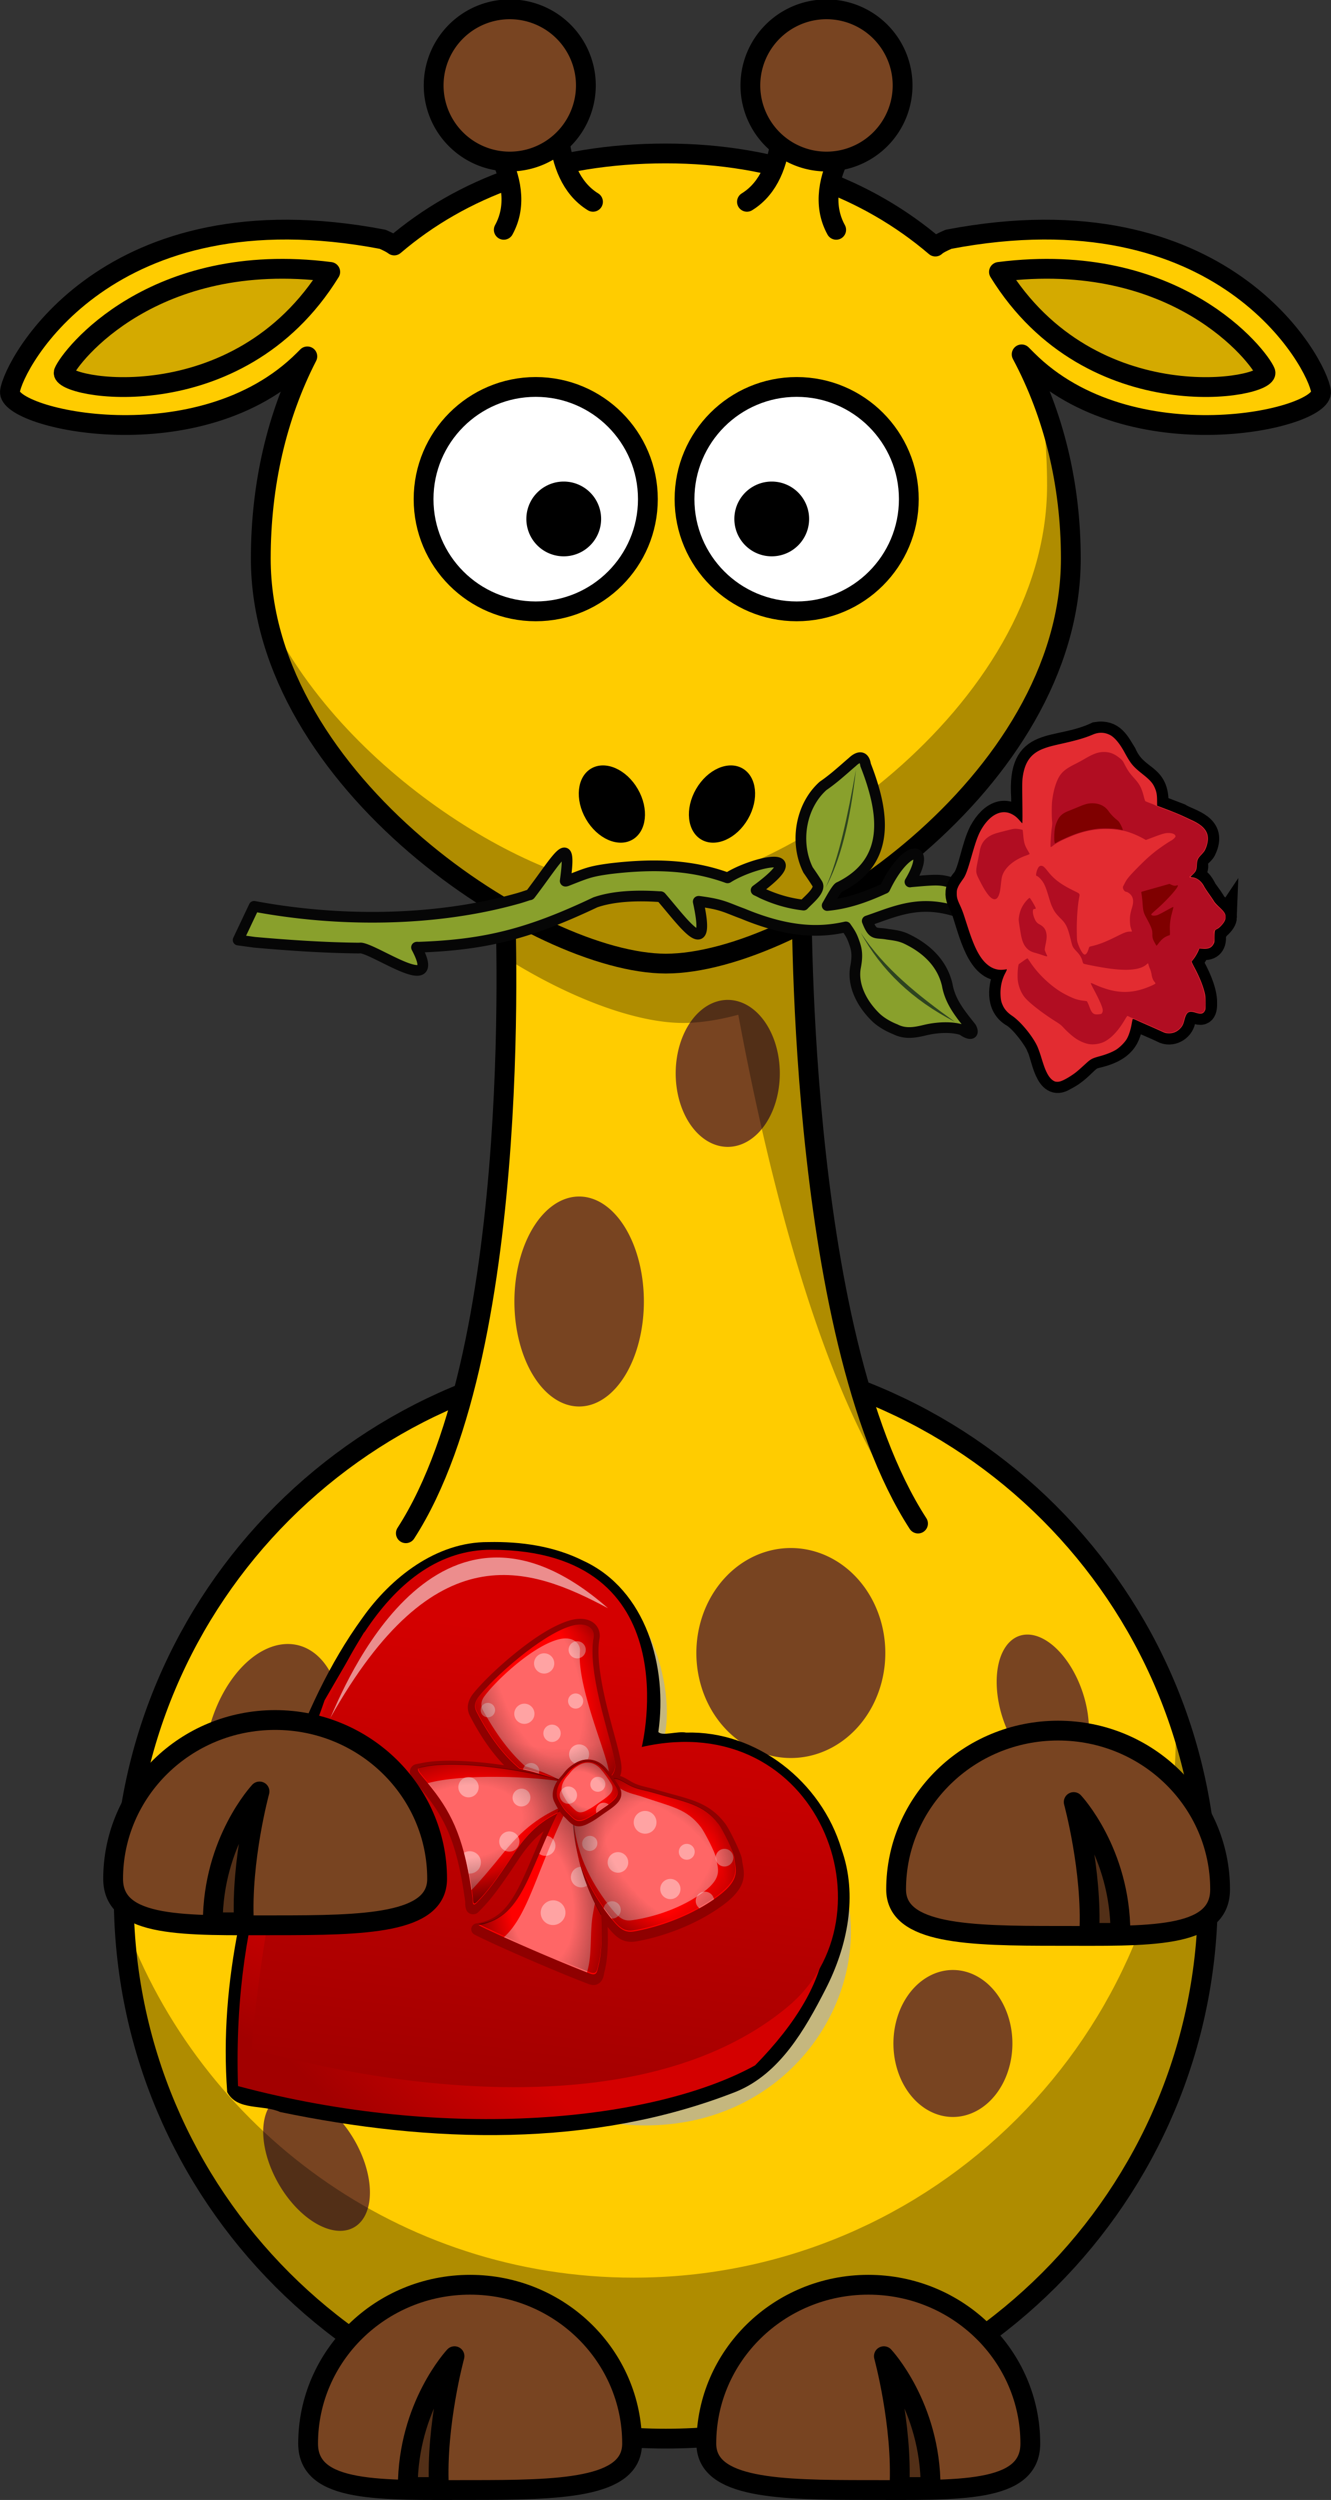 <svg xmlns="http://www.w3.org/2000/svg" xmlns:xlink="http://www.w3.org/1999/xlink" viewBox="0 0 268.96 505.1" version="1.0"><rect x="0" y="0" width="268.96" height="505.1" fill="#333333" stroke="none"/><defs><radialGradient id="g" xlink:href="#b" gradientUnits="userSpaceOnUse" cy="423.83" cx="39.618" gradientTransform="matrix(1.793 -1.658 .99 1.071 -421.07 -273.49)" r="146.25"/><radialGradient id="m" xlink:href="#b" gradientUnits="userSpaceOnUse" cy="468.42" cx="227.08" gradientTransform="matrix(.297 1.109 -1.496 .401 848.4 -283.37)" r="48.898"/><radialGradient id="l" xlink:href="#b" gradientUnits="userSpaceOnUse" cy="651" cx="162.9" gradientTransform="matrix(1.301 .751 -1.018 1.764 594.67 -946.37)" r="136.94"/><radialGradient id="k" xlink:href="#b" gradientUnits="userSpaceOnUse" cy="647.08" cx="163.27" gradientTransform="matrix(.812 .469 -.748 1.295 501.7 -600.93)" r="136.94"/><radialGradient id="f" xlink:href="#b" gradientUnits="userSpaceOnUse" cy="432.97" cx="22.471" gradientTransform="matrix(1.866 .666 -.315 .881 150.02 -281.68)" r="146.25"/><radialGradient id="j" xlink:href="#b" gradientUnits="userSpaceOnUse" cy="655.49" cx="364.84" gradientTransform="matrix(1.175 .678 -.349 .605 100.64 -347.67)" r="159.2"/><radialGradient id="i" xlink:href="#b" gradientUnits="userSpaceOnUse" cy="452.36" cx="410.33" gradientTransform="matrix(.412 1.539 -1.123 .301 686.8 -631.1)" r="156.27"/><radialGradient id="h" xlink:href="#b" gradientUnits="userSpaceOnUse" cy="437.53" cx="408.13" gradientTransform="matrix(1.73 -.214 .116 .938 -393.22 -194.25)" r="156.27"/><linearGradient id="a"><stop stop-color="#a20000" offset="0"/><stop stop-color="#d40000" offset="1"/></linearGradient><linearGradient id="b"><stop stop-opacity="0" offset="0"/><stop stop-opacity="0" offset=".385"/><stop stop-opacity=".604" offset="1"/></linearGradient><linearGradient id="e" y2="1023.4" xlink:href="#a" gradientUnits="userSpaceOnUse" x2="19.146" gradientTransform="matrix(20.125 5.002 -5.002 20.125 4912.1 -19901)" y1="1031" x1="24.768"/><linearGradient id="d" y2="30" xlink:href="#a" gradientUnits="userSpaceOnUse" x2="19" gradientTransform="translate(-37.3 690.78) scale(8.303)" y1="38" x1="20"/><linearGradient id="c" y2="31" xlink:href="#a" gradientUnits="userSpaceOnUse" x2="32" gradientTransform="translate(-37.3 690.78) scale(8.303)" y1="39" x1="30"/></defs><path stroke-linejoin="round" d="M244.08 383.14c.018 60.508-49.029 109.57-109.54 109.57-60.508 0-109.55-49.061-109.54-109.57-.018-60.508 49.029-109.57 109.54-109.57 60.508 0 109.55 49.061 109.54 109.57z" stroke="#000" stroke-linecap="round" stroke-width="4" fill="#fc0"/><path d="M71.652 432.46a15.203 8.839 60.05 01-15.317 8.826 15.203 8.839 60.05 1115.317-8.826z" fill="#784421"/><path d="M237.46 345.56c.077 1.682.125 3.393.125 5.094 0 60.464-49.067 109.53-109.53 109.53-47.262 0-87.591-30-102.94-71.97 2.654 58.113 50.674 104.47 109.44 104.47 60.464 0 109.53-49.066 109.53-109.53 0-13.201-2.338-25.87-6.625-37.593z" fill-opacity=".314"/><path stroke-linejoin="round" d="M142.73 493.71c0 9.09 14.665 9.381 32.735 9.381s32.735.694 32.735-9.381c0-17.716-14.665-32.094-32.735-32.094s-32.735 14.378-32.735 32.094z" stroke="#000" stroke-linecap="round" stroke-width="4" fill="#784421"/><path stroke-linejoin="round" d="M188.05 502.49c0-16.368-9.443-26.44-9.443-26.44s3.777 13.849 3.148 26.44h6.295z" fill-rule="evenodd" fill-opacity=".314" stroke="#000" stroke-width="4"/><path stroke-linejoin="round" d="M82.009 309.78c24.501-37.9 20.001-128.73 20.001-128.73l60-3.267s-1.5 91.485 23.5 130.04" fill-rule="evenodd" stroke="#000" stroke-linecap="round" stroke-width="4" fill="#fc0"/><path d="M157.58 216.87a10.521 14.849 0 01-21.042 0 10.521 14.849 0 1121.042 0z" fill="#784421"/><path d="M162 177.78l-17.156.938-42.84 2.34s.241 4.854.312 12.562c13.16 8.256 26.42 13.062 35.72 13.062 3.328 0 7.105-.573 11.155-1.657 6.187 33.341 17.668 80.343 36.031 102.5l-1 .344 1.282-.031c-17.207-26.536-21.834-78.152-23.062-107.75-.14-3.351-.246-6.436-.313-9.156a453.812 453.812 0 01-.093-5.782 385.688 385.688 0 01-.032-3.375c-.005-1.55-.006-1.748 0-2.406.002-1.044 0-1.594 0-1.594z" fill-opacity=".314" fill-rule="evenodd"/><path stroke-linejoin="round" d="M134.54 31.003c-22.79 0-41.278 6.968-54.875 18.594-.57-.426-1.343-.805-2.344-1.25C21.814 37.74 2.717 73.44 2.01 79.097c-.707 5.657 38.515 14.485 59.375-6.375l.719-.719c-6.171 12.024-9.406 25.97-9.406 40.844 0 45.174 56.125 81.844 81.844 81.844 26.717 0 81.844-36.669 81.844-81.844 0-15.04-3.463-29.135-9.938-41.25l1.125 1.125c20.86 20.86 60.082 12.032 59.375 6.375-.707-5.657-19.773-41.357-75.28-30.75-1.174.522-2.086.952-2.657 1.47-13.735-11.747-32.207-18.813-54.469-18.813z" stroke="#000" stroke-linecap="round" stroke-width="4" fill="#fc0"/><path stroke-linejoin="round" d="M130.92 100.85c.004 12.519-10.144 22.67-22.663 22.67s-22.667-10.151-22.663-22.67c-.004-12.519 10.144-22.67 22.663-22.67s22.666 10.151 22.663 22.67zM183.65 100.85c.004 12.519-10.144 22.67-22.663 22.67s-22.667-10.151-22.663-22.67c-.004-12.519 10.144-22.67 22.663-22.67s22.666 10.151 22.663 22.67z" stroke="#000" stroke-linecap="round" stroke-width="4" fill="#fff"/><path d="M163.5 104.85a7.554 7.554 0 11-15.108 0 7.554 7.554 0 1115.108 0zM121.47 104.85a7.554 7.554 0 11-15.108 0 7.554 7.554 0 1115.108 0z"/><path d="M208.96 73.927c1.755 7.632 2.625 15.723 2.625 24.125 0 45.174-55.127 81.844-81.844 81.844-20.706 0-61.097-23.756-76.062-56.594 7.616 40.246 57.172 71.375 80.875 71.375 26.717 0 81.844-36.669 81.844-81.844 0-14.081-2.413-27.332-7.437-38.906z" fill-opacity=".314"/><path stroke-linejoin="round" d="M127.73 493.71c0 9.09-14.665 9.381-32.735 9.381s-32.735.694-32.735-9.381c0-17.716 14.665-32.094 32.735-32.094s32.735 14.378 32.735 32.094z" stroke="#000" stroke-linecap="round" stroke-width="4" fill="#784421"/><path stroke-linejoin="round" d="M82.403 502.49c0-16.368 9.443-26.44 9.443-26.44s-3.777 13.849-3.148 26.44h-6.295z" fill-rule="evenodd" fill-opacity=".314" stroke="#000" stroke-width="4"/><path d="M151.14 165.48c-2.293 3.973-6.5 5.839-9.397 4.166-2.896-1.672-3.385-6.249-1.09-10.22 2.293-3.974 6.5-5.84 9.397-4.167s3.384 6.249 1.09 10.221zM118.4 165.48c2.293 3.973 6.5 5.839 9.397 4.166 2.896-1.672 3.385-6.249 1.09-10.22-2.293-3.974-6.5-5.84-9.397-4.167s-3.384 6.249-1.09 10.221z"/><path stroke-linejoin="round" d="M201.86 54.94c35.782-4.567 52.523 16.965 53.837 20.227 1.313 3.263-35.125 10.114-53.837-20.227z" fill-rule="evenodd" stroke="#000" stroke-width="4" fill="#d4aa00"/><path d="M68.203 356.28a13.435 21.213 13.776 01-26.097-6.398 13.435 21.213 13.776 1126.097 6.398zM141.42 390.2a24.395 25.809 0 01-48.79 0 24.395 25.809 0 1148.79 0zM218.77 341.91a14.849 8.485 71.565 01-16.1 5.367 14.849 8.485 71.565 0116.1-5.367zM204.58 412.87a12.021 14.849 0 01-24.042 0 12.021 14.849 0 1124.042 0zM178.9 333.98a19.092 21.213 0 01-38.184 0 19.092 21.213 0 1138.184 0zM130.11 262.96a13.081 21.213 0 01-26.163 0 13.081 21.213 0 1126.163 0z" fill="#784421"/><path stroke-linejoin="round" d="M66.732 54.94C30.95 50.373 14.209 71.905 12.895 75.167 11.582 78.43 48.02 85.281 66.732 54.94z" fill-rule="evenodd" stroke="#000" stroke-width="4" fill="#d4aa00"/><path stroke-linejoin="round" d="M181.08 381.75c0 9.09 14.665 9.381 32.735 9.381s32.735.694 32.735-9.381c0-17.716-14.665-32.094-32.735-32.094s-32.735 14.378-32.735 32.094z" stroke="#000" stroke-linecap="round" stroke-width="4" fill="#784421"/><path stroke-linejoin="round" d="M226.41 390.53c0-16.368-9.443-26.44-9.443-26.44s3.777 13.849 3.148 26.44h6.295z" fill-rule="evenodd" fill-opacity=".314" stroke="#000" stroke-width="4"/><path opacity=".72" d="M130.806 356.275c16.093-9.004-21.056-101.383-37.712 60.953 75.986 47.344 112.848-58.176 37.712-60.953z" fill="#afafaf" color="#000"/><path d="M98.687 311.564c-10.567-.062-19.727 7.228-25.442 15.314-6.725 9.258-11.5 19.788-15.359 30.518-8.176 20.63-13.647 42.989-11.973 65.298 2.041 3.848 7.23 2.44 10.671 4.018 30.318 6.312 63.038 7.383 92.222-4.128 8.78-3.623 13.846-12.54 17.994-20.63 4.454-8.664 6.598-18.999 3.23-28.388-4.054-13.52-17.04-23.916-31.397-23.509-1.723-.347-4.875.79-5.602-.132 1.89-13.11-2.425-28.71-15.16-34.582-5.897-2.96-12.614-3.918-19.182-3.779z" color="#000"/><g color="#000"><path d="M151.05 1003l2.613 19.872c87.677-23.887 157.75-74.725 182.66-116.24 6.265-24.742 5.93-43.829 0-58.12l-185.27 154.46z" fill="url(#c)" transform="rotate(30.176 195.741 409.314) scale(.483)"/><path d="M103.85 831.93v33.211c8.303 41.514 8.303 91.331 49.817 157.75v-24.908l-49.817-166.06z" fill="url(#d)" transform="rotate(30.176 195.741 409.314) scale(.483)"/><path d="M228.39 815.33s-23.677-81.505-95.868-39.693c-74.035 42.88 18.18 230.77 18.18 230.77s150.84-34.347 185.06-127.72c20.497-55.919-51.731-115.2-107.37-63.36z" fill="url(#e)" transform="rotate(30.176 195.741 409.314) scale(.483)"/><path opacity=".78" d="M122.867 324.938c-16.065-8.572-35.071-15.387-56.138 22.195 2.545-5.625 21.25-52.832 56.138-22.195z" fill-opacity=".71" fill="#fff"/></g><path d="M120.57 328.522c-1.052-1.413-3.149-1.834-5.608-1.076-3.462 1.067-7.437 3.788-11.03 6.712-3.592 2.925-6.724 6.027-8.31 8.026-.698.88-1.039 1.77-1.085 2.574a3.726 3.726 0 00.424 1.918c2.103 4.075 4.352 7.338 6.907 9.977-6.336-.914-12.777-1.302-16.854-.399-.208.046-.447.077-.737.141-.29.065-.736.105-1.153.664-.21.28-.31.683-.292.993s.112.545.215.756c.205.423.488.794.907 1.286 5.356 6.29 8.239 10.74 10.05 24.103.028.21-.047.71.14 1.42.047.177.11.395.328.653.216.257.679.5 1.074.496.79-.007 1.055-.378 1.387-.713 2.183-2.197 3.895-4.411 7.876-10.421 1.696-2.561 3.349-4.324 5.033-5.63-2.194 4.918-3.767 9.056-5.441 12.095-2.073 3.762-4.138 5.846-8.174 6.524a1.194 1.194 0 00-.357 2.236c3.379 1.783 15.954 7.3 22.991 9.976.485.185.97.294 1.5.184.531-.11.998-.505 1.223-.868.452-.726.44-1.301.545-1.696.707-2.684.776-5.821.655-9.135l.06.079c.954 1.175 1.757 1.99 2.718 2.482.961.492 2.024.544 3.06.36 5.633-1.002 12.311-3.497 17.51-7.349 2.601-1.928 3.748-3.619 4.066-5.225.318-1.607-.152-2.848-.227-3.717-.054-.63-.265-1.154-.535-1.833-.27-.68-.613-1.442-.976-2.191-.725-1.497-1.418-2.816-1.959-3.531-1.705-2.252-3.657-3.534-5.922-4.42s-4.836-1.44-8.116-2.42c-1.696-.505-3.263-.686-4.607-1.418-.88-.48-1.58-1.002-2.523-1.304-.011-.004-.024-.004-.035-.007.077-.192.15-.383.196-.598.234-1.071.03-2.131-.35-3.823-.601-2.669-1.897-6.875-2.893-11.271-1-4.402-1.654-8.99-1.11-12.029.161-.897-.024-1.845-.574-2.585z" fill="#8f0000" fill-rule="evenodd"/><path d="M119.318 359.875c-1.126-1.429-2.636-1.216-4.217 1.674-8.5 15.542-8.69 25.783-18.412 27.415 3.146 1.66 15.691 7.177 22.57 9.793 1.427.543 1.404-.55 1.668-1.551.747-2.836.737-6.404.546-10.227-2.87-5.123-5.325-11.559-5.505-18.64-.146-5.7 1.899-5.609 4.252-6.761-.26-.696-.563-1.274-.9-1.703z" fill="red" fill-rule="evenodd"/><path d="M122.353 360.145c1.929-1.47 2.823-.514 4.804.565 1.572.856 3.242 1.04 4.774 1.496 6.562 1.957 10.137 2.212 13.258 6.332.687.909 3.082 5.59 3.19 6.852.185 2.153 1.565 4.162-3.32 7.78-4.936 3.659-11.405 6.083-16.788 7.04-1.764.313-2.785-.168-4.583-2.385-3.947-4.867-7.61-11.502-7.895-19.354-.242-6.676 3.19-5.759 6.56-8.326z" fill="red" fill-rule="evenodd"/><path d="M119.58 329.167c-.649-.872-2.093-1.3-4.242-.639-6.21 1.914-15.6 10.476-18.52 14.157-1.145 1.444-.864 2.508-.527 3.162 2.6 5.04 5.377 8.74 8.687 11.516 2.52.461 5.501 1.388 7.422 2.248 1.568.702 2.057 1.155 1.953 1.506.344-.07.658-.167.944-.272 3.327-1.224.877 1.47 3.322.315 1.202-.568 3.262-.28 4.214-1.404 1.591-1.882 1.798-2.203 1.06-5.481-1.143-5.07-5.156-16.781-3.958-23.465.109-.605-.014-1.184-.354-1.641z" fill="red" fill-rule="evenodd"/><path d="M85.68 356.995c-1.068.237-1.943.073-.408 1.875 5.337 6.268 8.387 11.075 10.193 24.405.11.803-.112 2.167.888 1.161 2.095-2.109 3.714-4.196 7.632-10.112 3.736-5.64 7.468-7.71 11.573-9.168 4.226-1.503 6.832-2.66-.586-4.98-7.71-2.409-22.724-4.637-29.294-3.18z" fill="red" fill-rule="evenodd"/><path d="M118.037 332.313a1.731 1.731 0 10-2.747 2.105 1.731 1.731 0 002.747-2.105zm29.783 41.934a1.785 1.785 0 00-2.502-.335 1.788 1.788 0 00-.337 2.505c.599.783 1.722.93 2.505.332.783-.599.932-1.72.334-2.502zm-36.237-39.403a2.042 2.042 0 10-3.247 2.483 2.042 2.042 0 003.247-2.483zm5.976 7.942a1.53 1.53 0 10-2.43 1.858 1.53 1.53 0 002.43-1.858zm22.505 30.402a1.604 1.604 0 10-2.55 1.946 1.604 1.604 0 002.55-1.946zm-7.858-6.367a2.298 2.298 0 10-3.65 2.792 2.298 2.298 0 003.65-2.792zm11.716 16.11a1.857 1.857 0 10-2.58 2.62 34.81 34.81 0 002.934-1.817 1.85 1.85 0 00-.354-.803zm-25.303-29.734a2.042 2.042 0 00-3.243 2.479c.211.277.48.482.777.616l.135-.083a4.923 4.923 0 012.452-.714 2.04 2.04 0 00-.121-2.298zm18.49 27.257a2.042 2.042 0 10-3.243 2.481 2.042 2.042 0 003.244-2.48zm-24.156-31.298a1.75 1.75 0 10-2.78 2.126 1.75 1.75 0 002.78-2.126zm-5.342-4.103a2.042 2.042 0 10-3.243 2.481 2.042 2.042 0 003.243-2.48zm18.91 29.973a2.077 2.077 0 00-2.912-.388 2.08 2.08 0 00-.391 2.913 2.083 2.083 0 002.916.39 2.08 2.08 0 00.387-2.915zm-6.098-3.525a1.568 1.568 0 00-2.49 1.904 1.568 1.568 0 002.49-1.903zM99.741 344.63a1.455 1.455 0 10-2.312 1.768 1.455 1.455 0 102.312-1.768zm8.888 12.226a1.66 1.66 0 00-2.325-.312c-.324.247-.53.592-.61.962 1.05.22 2.151.507 3.205.828a1.656 1.656 0 00-.27-1.478zm16.453 27.965a1.75 1.75 0 00-2.451-.328c-.359.274-.58.66-.656 1.072a42.535 42.535 0 001.549 2.058 1.75 1.75 0 001.559-2.802zm-18.236-22.716a1.824 1.824 0 00-2.555-.344 1.827 1.827 0 00-.341 2.558 1.824 1.824 0 002.896-2.214zm10.5 15.076a2.077 2.077 0 101.271 3.786 41.899 41.899 0 01-1.27-3.786zm-5.525-5.499a2.035 2.035 0 00-1.275-.772 333.395 333.395 0 00-1.566 3.647 2.041 2.041 0 002.841-2.875zm-15.5-11.793a2.042 2.042 0 10-3.243 2.48 2.042 2.042 0 003.244-2.48zm8.256 10.983a2.042 2.042 0 10-3.243 2.48 2.042 2.042 0 003.243-2.48zm9.18 14.05a2.482 2.482 0 00-3.478-.464 2.48 2.48 0 103.011 3.94 2.48 2.48 0 00.467-3.475zm-17.04-10.01a2.261 2.261 0 00-2.96-.563c.34 1.28.655 2.665.943 4.182a2.26 2.26 0 002.016-3.619z" fill="#fff" fill-opacity=".4"/><path d="M121.372 360.826c1.632-1.243 2.45-.353 4.224.688 1.408.826 2.875 1.053 4.233 1.52 5.815 2.002 8.952 2.365 11.838 6.173.636.84 2.908 5.122 3.05 6.256.244 1.935 1.527 3.786-2.608 6.842-4.18 3.088-9.746 5.013-14.42 5.665-1.53.214-2.442-.256-4.099-2.309-3.637-4.507-7.093-10.587-7.64-17.629-.466-5.987 2.571-5.035 5.422-7.206z" fill-rule="evenodd" fill="#fff" fill-opacity=".4"/><path d="M116.755 332.108c-.636-.85-1.934-1.355-3.766-.912-5.292 1.279-12.86 8.415-15.135 11.569-.892 1.237-.564 2.235-.219 2.861 2.665 4.825 5.381 8.434 8.494 11.236 2.243.617 4.926 1.696 6.675 2.633 1.427.765 1.89 1.219 1.826 1.532.296-.038.563-.102.806-.177 2.82-.867.881 1.417 2.934.544 1.009-.429 2.836-.005 3.583-.964 1.25-1.605 1.406-1.883.507-4.95-1.39-4.742-5.804-15.798-5.268-21.84a2.221 2.221 0 00-.437-1.534z" fill-rule="evenodd" fill="#fff" fill-opacity=".4"/><path d="M119.054 361.9c-.674-.497-1.948-1.05-3.999-1.696-.107-.021-.209-.044-.321-.064-7.203-1.333-21.431-1.759-28.288.135 4.438 5.422 7.135 10.29 8.82 21.598 1.63-1.679 3.518-3.884 6.71-7.819 4.447-5.478 8.42-7.739 12.685-9.489 2.466-1.012 4.416-1.871 4.395-2.662 0 0 0-.002-.002-.003z" fill-rule="evenodd" fill="#fff" fill-opacity=".4"/><path d="M119.318 359.875c-.688-.873-1.522-1.132-2.425-.542.161.893.383 1.76.644 2.502.376-.028.721.14 1.028.474.514-.238 1.074-.447 1.654-.732-.26-.696-.563-1.274-.901-1.702zm-1.781 1.96c-.767.057-1.663.929-2.624 2.873-6.521 13.195-8.076 22.147-13.08 26.693 4.977 2.25 12.027 5.272 16.796 7.113.054-.22.105-.455.167-.69.755-2.825.472-6.434.833-9.85.086-.807.304-1.986.585-3.384-2.298-4.677-4.095-10.23-4.248-16.25-.093-3.64.707-4.917 1.91-5.666a9.585 9.585 0 01-.34-.839z" fill-rule="evenodd" fill="#fff" fill-opacity=".4"/><path d="M46.493 15.608c-7.323-.095-15.523 5.875-20.772 20.087-15.159 41.047-7.75 126.3 0 156.98 3.04 12.037 9.885 14.883 14.761 15.756 37.597 6.695 68.751 6.977 97.141.619 12.774-11.597 29.925-23.757 42.383-30.517 10.169-5.518 14.593-6.279 16.043-4.287 1.03-2.13 1.8-4.2 2.409-6.165 7.058-22.804 11.454 1.32 15.269-16.485 1.875-8.753 11.85-18.593 9.723-28.285-3.559-16.21-4.43-18.63-24.992-28.086-31.8-14.625-110.87-41.05-141.73-74.797-2.791-3.057-6.391-4.767-10.227-4.817z" fill="url(#f)" fill-rule="evenodd" transform="rotate(52.604 -267.39 279.718) scale(.148)"/><path d="M46.493 15.608c-7.323-.095-15.523 5.875-20.772 20.087-15.159 41.047-7.75 126.3 0 156.98 3.04 12.037 9.885 14.883 14.761 15.756 37.597 6.695 68.751 6.977 97.141.619 12.774-11.597 29.925-23.757 42.383-30.517 10.169-5.518 14.593-6.279 16.043-4.287 1.03-2.13 1.8-4.2 2.409-6.165 7.058-22.804 11.454 1.32 15.269-16.485 1.875-8.753 11.85-18.593 9.723-28.285-3.559-16.21-4.43-18.63-24.992-28.086-31.8-14.625-110.87-41.05-141.73-74.797-2.791-3.057-6.391-4.767-10.227-4.817z" fill="url(#g)" fill-rule="evenodd" transform="rotate(52.604 -267.39 279.718) scale(.148)"/><path d="M223.57 127.47c.027-16.329 8.798-17.208 22.671-23.393 11.011-4.91 18.816-13.095 27.53-19.425 37.309-27.104 53.29-45.191 88.097-45.033 7.674.035 42.51 6.367 49.708 10.951 12.277 7.817 28.666 8.65 28.053 49.585-.619 41.372-14.105 85.895-31.006 118.61-5.534 10.723-12.285 14.212-31.498 14.765-42.181 1.215-92.661-6.325-135.84-36.912-36.708-26.006-17.765-40.619-17.718-69.149z" fill="url(#h)" fill-rule="evenodd" transform="rotate(52.604 -267.39 279.718) scale(.148)"/><path d="M223.57 127.47c.027-16.329 8.798-17.208 22.671-23.393 11.011-4.91 18.816-13.095 27.53-19.425 37.309-27.104 53.29-45.191 88.097-45.033 7.674.035 42.51 6.367 49.708 10.951 12.277 7.817 28.666 8.65 28.053 49.585-.619 41.372-14.105 85.895-31.006 118.61-5.534 10.723-12.285 14.212-31.498 14.765-42.181 1.215-92.661-6.325-135.84-36.912-36.708-26.006-17.765-40.619-17.718-69.149z" fill="url(#i)" fill-rule="evenodd" transform="rotate(52.604 -267.39 279.718) scale(.148)"/><path d="M209.71 142.6c-12.248.185-17.285 9.133-8.287 29.412 48.384 109.04 102.4 151.94 71.375 210.63 21.746-10.04 102.57-54.6 144.7-80.701 8.74-5.415 2.796-9.763-1.48-15.269-12.112-15.597-31.241-30.135-52.482-44.748-39.147-5.594-83.616-18.785-122.24-46.781-31.092-22.534-22.243-33.098-18.783-50.405-4.79-1.454-9.119-2.199-12.795-2.143z" fill="url(#j)" fill-rule="evenodd" transform="rotate(52.604 -267.39 279.718) scale(.148)"/><path d="M56.726 310.8c-3.098 6.675-7.552 10.686 8.367 9.843 55.364-2.918 93.552.425 172.26 45.28 4.743 2.703 11.138 9.462 9.843 0-2.714-19.837-7.26-37.036-22.886-82.192-14.898-43.052-10.705-71.487-1.722-99.417 9.247-28.755 13.714-47.425-29.038-17.226-44.42 31.39-117.75 102.61-136.82 143.72z" fill="url(#k)" fill-rule="evenodd" transform="rotate(52.604 -267.39 279.718) scale(.148)"/><path d="M56.726 310.8c-3.098 6.675-7.552 10.686 8.367 9.843 55.364-2.918 93.552.425 172.26 45.28 4.743 2.703 11.138 9.462 9.843 0-2.714-19.837-7.26-37.036-22.886-82.192-14.898-43.052-10.705-71.487-1.722-99.417 9.247-28.755 13.714-47.425-29.038-17.226-44.42 31.39-117.75 102.61-136.82 143.72z" fill="url(#l)" fill-rule="evenodd" transform="rotate(52.604 -267.39 279.718) scale(.148)"/><path d="M123.184 358.124a18.336 18.336 0 00-.73-.888c-1.695-1.91-4.103-2.251-6.167-1.027-1.89 1.121-2.197 1.93-2.932 2.721-1.5 1.612-2.072 3.592-1.363 5.066.834 1.735 1.53 2.602 2.144 3.186.642.611 1.114 1.243 1.858 1.601.744.359 1.683.28 2.867-.342 1.66-.872 1.885-1.158 3.796-2.465.937-.641 1.827-1.269 2.396-2.058.568-.79.722-1.852.122-2.864-.546-.92-1.26-1.99-1.991-2.93z" fill="#8f0000" fill-rule="evenodd"/><path d="M116.677 356.572c1.812-1.075 3.778-.804 5.278.887.901 1.018 1.882 2.444 2.57 3.602.983 1.658-.482 2.811-2.273 4.036-1.858 1.27-2.034 1.518-3.611 2.347-2.136 1.122-2.648.107-3.943-1.126-.549-.523-1.17-1.286-1.956-2.92-.546-1.135-.116-2.852 1.225-4.294.776-.835.957-1.492 2.71-2.532z" fill="red" fill-rule="evenodd"/><path d="M122.04 359.598a1.532 1.532 0 00-2.146-.289 1.532 1.532 0 00-.284 2.146 1.53 1.53 0 002.43-1.857zm.945 4.981a1.565 1.565 0 00-1.939-.034 1.569 1.569 0 00-.526 1.765c.428-.299.918-.655 1.733-1.213.254-.173.497-.346.732-.518zm-6.744-2.944c-.587-.767-1.683-.91-2.45-.324a1.747 1.747 0 102.122 2.776 1.75 1.75 0 00.328-2.452z" fill="#fff" fill-opacity=".4"/><path d="M116.957 356.669c1.517-.9 3.163-.673 4.419.742.755.853 1.576 2.046 2.151 3.016.824 1.389-.403 2.354-1.903 3.38-1.555 1.064-1.702 1.27-3.023 1.964-1.788.94-2.217.09-3.301-.942-.46-.438-.98-1.077-1.638-2.445-.457-.95-.097-2.388 1.026-3.596.65-.699.8-1.249 2.269-2.12z" fill-rule="evenodd" fill="#fff" fill-opacity=".4"/><path d="M181.24 143.22c1.661-14.088 11.152-23.5 26.331-24.608 9.135-.658 20.772-.076 29.776.984 12.899 1.52 13.075 14.074 12.304 28.67-.8 15.133-.198 17.084-2.215 28.914-2.73 16.016-10.253 14.602-22.147 16.487-5.044.8-11.67 1.003-23.624-1.476-8.305-1.723-15.732-11.04-17.964-24.116-1.292-7.567-4.068-11.218-2.46-24.854z" fill="url(#m)" fill-rule="evenodd" transform="rotate(52.604 -267.39 279.718) scale(.148)"/><g stroke-linejoin="round" stroke="#000" stroke-width="4"><path d="M88.33 379.61c0 9.09-14.665 9.381-32.735 9.381s-32.735.694-32.735-9.381c0-17.716 14.665-32.094 32.735-32.094S88.33 361.894 88.33 379.61z" stroke-linecap="round" fill="#784421"/><path d="M43 388.39c0-16.368 9.443-26.44 9.443-26.44s-3.777 13.849-3.148 26.44H43z" fill-rule="evenodd" fill-opacity=".314"/></g><path d="M101.8 46.432c5.65-10.253-6.013-22.627-6.013-22.627l17.324-4.243s-2.475 15.556 6.717 21.213" fill-rule="evenodd" stroke="#000" stroke-linecap="round" stroke-width="4" fill="#fc0"/><path stroke-linejoin="round" d="M118.39 17.385a15.38 15.38 0 01-30.759 0 15.38 15.38 0 1130.759 0z" stroke="#000" stroke-linecap="round" stroke-width="4" fill="#784421"/><path d="M168.97 46.432c-5.657-10.253 6.01-22.627 6.01-22.627l-17.324-4.243s2.475 15.556-6.717 21.213" fill-rule="evenodd" stroke="#000" stroke-linecap="round" stroke-width="4" fill="#fc0"/><path stroke-linejoin="round" d="M182.39 17.385a15.38 15.38 0 01-30.759 0 15.38 15.38 0 1130.759 0z" stroke="#000" stroke-linecap="round" stroke-width="4" fill="#784421"/><g><path stroke-linejoin="round" d="M173.726 153.086c-.392.037-.896.306-1.474.853-1.92 1.643-3.696 3.312-5.925 4.84-4.599 4.12-5.761 11.512-3.033 17a74.922 74.922 0 011.837 2.74c.83 1.24-1.59 3.125-2.743 4.351-2.621-.296-5.394-1.013-8.352-2.37-.367-.19-.754-.396-1.17-.581-.03-.013-.101-.044-.07-.066 11.937-8.764-1.035-5.527-5.705-2.506-.042.028-.09.022-.135.005-6.817-2.466-14.196-2.973-23.63-1.845-4.177.56-4.81.922-8.773 2.466-.083.033-.356.121-.34.01 1.48-10.486-1.482-4.524-7.065 2.762-.068.088-.174.043-.27.074-.87.289-1.743.585-2.63.815-16.767 4.655-36.15 4.632-52.903 1.484l-3.225 6.81 3.342.459c7.035.62 13.99 1.09 20.962 1.165l.068-.002c.14.002.279-.022.407-.01.018-.001.053-.003.068-.002 3.279.458 16.574 10.01 11.212-.082-.076-.143.273-.074.405-.078 13.695-.472 22.476-2.796 35.72-9.066 3.56-1.238 8.201-1.467 12.952-1.145.116.008.255-.04.341.059 4.477 5.154 10.24 13.476 7.5.964-.022-.106.117-.086.203-.073 4.816.635 5.36 1.233 8.83 2.494 9.383 3.899 15.657 3.832 20.797 2.664.645.921 1.118 1.564 1.567 2.814.475 1.326.931 2.466.405 5.223-.677 3.402.967 7.233 4.135 10.293.88.832 2.301 1.734 3.866 2.348 2.04 1.03 3.938.672 5.986.188 2.43-.592 5.4-.751 7.542-.057 1.51 1.113 2.562 1 1.823-.454-2.18-2.764-4.233-5.174-4.841-8.644-1.014-4.39-4.238-7.419-8.394-9.368-1.246-.55-2.423-.685-3.692-.858-2.454-.451-2.867.39-4.078-2.682 6.496-2.222 11.867-5.04 21.462-.547l-.56-5.966c-6.228-1.868-4.774-2.049-12.2-1.389-.036.007-.07.048-.068.002 4.575-7.67-.694-7.841-5.065 1.284-.017.047-.093.062-.134.072-3.658 1.69-7.453 3.062-11.534 3.42.771-1.323 1.996-3.628 2.487-3.734 10.5-5.19 9.055-15.028 5.284-24.669-.147-1.002-.539-1.525-1.192-1.465z" stroke="#060606" stroke-linecap="round" stroke-width="2.163" fill="#89a02c"/><path d="M173.9 188.393c4.135 7.552 10.403 13.629 19.052 18.057-7.335-5.25-14.308-10.785-19.052-18.057zM166.834 179.35c2.887-5.286 4.963-13.139 6.134-23.86-1.633 9.137-3.418 17.837-6.134 23.86z" fill="#2d4320"/><g><path stroke="#000" stroke-width="4.535" d="M247.682 185.315c.039-1.142-1.228-1.914-2.144-2.787-.26-.628-1.127-1.772-1.886-2.821-.67-1.337-1.382-2.594-3.355-2.474.99-.603 1.717-1.452 1.573-2.503-.219-1.592 1.162-2.041 1.58-2.887 2.532-5.131-2.97-5.978-5.008-7.27-1.578-.594-3.232-1.236-4.837-1.848l.25-.139c.267-6.505-4.113-5.012-6.472-10.385-1.341-2.132-2.387-4.633-5.857-4.069-8.324 3.918-15.778.3-14.928 13.016.006 2.355.022 4.092.064 5.43-.094-.149-.184-.305-.28-.444-2.88-3.756-6.248-1.97-8.29 1.809-1.625 3.212-2.156 8.006-3.464 9.698-2.719 3.134-.454 4.848.115 7.035 1.608 5.037 3.408 12.5 8.855 11.08-.239.407-.494.88-.765 1.427-.619 1.506-1.82 6.123 1.897 8.155 1.806 1.166 4.503 4.84 4.976 6.211.977 1.736 1.628 8.964 5.485 6.514 2.458-1.212 3.588-2.722 4.876-3.797.47-.393.945-.582 1.675-.756 6.284-1.454 6.637-4.628 7.135-7.767.225.112.446.218.67.322 1.899.863 3.84 1.634 5.71 2.54 1.792.65 3.92-.67 4.08-2.674.293-1.343.96-1.896 2.135-1.396 2.461 1.072 2.212-1.335 2.188-2.509-.206-2.383-1.413-5.016-2.928-7.727.642-.692 1.195-1.541 1.63-2.734l.207.045c1.936.422 3.108-.491 2.88-2.627-.321-.73.013-1.187.778-1.45 1.036-.897 1.433-1.606 1.455-2.219z"/><path fill="#e32c31" d="M213.237 218.525c-.607-.196-1.191-.8-1.66-1.716-.39-.76-.624-1.402-1.205-3.297-.243-.793-.604-1.782-.802-2.198-.994-2.091-3.382-4.965-5.052-6.08-.826-.552-1.46-1.23-1.796-1.92-.386-.79-.5-1.283-.542-2.34-.06-1.535.26-3.028.918-4.28.403-.766.436-.91.194-.846-.09.024-.405.062-.703.086-1.237.098-2.405-.37-3.427-1.37-1.312-1.284-2.323-3.296-3.53-7.029l-.87-2.682a18.862 18.862 0 00-.703-1.801c-.604-1.286-.726-1.71-.725-2.508 0-.585.03-.758.206-1.189.19-.469.337-.707 1.158-1.887.446-.64.819-1.66 1.585-4.334 1.049-3.663 1.498-4.818 2.398-6.171 1.653-2.487 3.787-3.437 5.674-2.528.66.319 1.11.676 1.684 1.337.258.297.5.553.536.568.042.016.049-1.588.018-4.216-.044-3.644-.035-4.36.062-5.071.425-3.123 1.665-4.83 4.216-5.8.916-.348 1.594-.532 3.716-1.008 3.047-.683 4.693-1.165 6.253-1.832 1.189-.507 2.326-.484 3.431.07.94.47 1.965 1.686 2.963 3.517 1.288 2.362 1.702 2.856 3.783 4.511 1.262 1.004 1.828 1.615 2.202 2.376.454.924.587 1.55.599 2.818l.01 1.085 2.053.78c1.13.43 2.557 1.016 3.17 1.304l1.884.882c2.208 1.032 3.164 2.156 3.16 3.716-.002.768-.346 1.936-.746 2.533a9.02 9.02 0 01-.643.747c-.67.712-.786.993-.843 2.028-.055 1.007-.172 1.274-.84 1.92-.252.245-.458.46-.458.478s.192.055.427.081c.914.104 1.785.783 2.327 1.815.145.276.61.987 1.033 1.58s.864 1.247.98 1.45c.129.227.542.681 1.057 1.164 1.019.953 1.268 1.345 1.272 1.997.001.329-.045.528-.197.836-.257.525-.992 1.323-1.414 1.538-.612.31-.62.333-.62 1.614 0 1.113-.004 1.133-.212 1.51-.413.745-1.025 1.004-2.18.923l-.674-.047-.074.2c-.196.527-.7 1.426-1.05 1.87-.213.27-.405.528-.427.573-.022.044.218.563.535 1.153 1.03 1.917 1.75 3.7 2.114 5.234.13.551.158.888.162 1.962.003 1.177-.01 1.324-.145 1.581-.338.645-.797.743-1.865.4-1.42-.457-1.876-.144-2.301 1.58-.207.835-.442 1.26-.974 1.758a3.024 3.024 0 01-2.31.828c-.483-.028-.657-.082-1.447-.45-.494-.23-1.677-.757-2.628-1.172a167.62 167.62 0 01-2.363-1.048c-.364-.169-.657-.266-.69-.228-.03.036-.13.487-.22 1.003-.2 1.15-.562 2.274-.964 2.99-.409.73-1.469 1.79-2.254 2.255-.797.471-1.948.926-3.237 1.277-1.504.41-1.802.564-2.728 1.41-1.764 1.611-2.063 1.862-2.857 2.394-1.234.827-2.238 1.316-2.774 1.351-.238.016-.521 0-.63-.035z"/><path fill="#b10d22" d="M219.884 210.921c-.795-.17-1.698-.564-2.47-1.076-.662-.44-1.724-1.37-2.403-2.107-.556-.602-.807-.805-1.622-1.316-2.712-1.701-5.357-3.754-6.303-4.893-.703-.846-1.219-2.07-1.402-3.327-.1-.686-.056-2.317.08-2.973l.086-.412.863-.615c.474-.338.89-.598.923-.577.033.02.268.352.52.738 1.406 2.14 3.539 4.268 5.782 5.767.955.637 2.566 1.445 3.456 1.732a8.794 8.794 0 001.406.31c.378.044.73.091.78.106.102.028.317.478.623 1.3.425 1.14.793 1.443 1.664 1.37.285-.024.572-.065.639-.09.172-.067.332-.41.332-.716 0-.568-.626-2.012-1.911-4.41-.303-.564-.53-1.057-.506-1.096.026-.042.273.035.6.185 4.38 2.017 7.669 2.11 11.661.332.422-.188.783-.384.803-.436.02-.052-.046-.182-.148-.288-.31-.326-.537-.878-.631-1.527a5.043 5.043 0 00-.323-1.153 5.709 5.709 0 01-.286-.793c-.079-.382-.097-.386-.41-.103-1.225 1.106-3.864 1.368-7.876.782-1.674-.245-4.651-.819-4.832-.932-.093-.057-.18-.233-.235-.47-.154-.664-.484-1.241-1.077-1.88-.95-1.024-.924-.975-1.316-2.57-.59-2.404-.917-3.102-1.924-4.107-.908-.906-1.268-1.362-1.609-2.04-.374-.744-.49-1.063-.957-2.624-.45-1.5-.744-2.241-1.123-2.826-.328-.505-.875-1.055-1.173-1.179-.213-.088-.219-.102-.182-.457.053-.503.323-1.188.562-1.428.244-.243.561-.26.904-.049.134.083.515.497.847.92 1.302 1.66 2.614 2.648 5.245 3.95 1.375.681 1.285.559 1.108 1.512-.311 1.675-.498 4.473-.457 6.845.03 1.74.037 1.809.234 2.368.44 1.253 1.025 2.198 1.36 2.198.29 0 .587-.437.798-1.17.1-.349.15-.42.316-.458 1.798-.409 3.05-.893 5.563-2.154 1.32-.662 1.844-.85 2.398-.858.267-.004.486-.015.486-.024 0-.01-.085-.269-.19-.577-.15-.44-.197-.744-.225-1.424-.039-.978.064-1.669.417-2.816.458-1.488.208-2.449-.795-3.05-.138-.083-.306-.151-.372-.151-.39 0-.813-.76-.622-1.112.052-.094.235-.45.408-.79.378-.748 1.045-1.52 2.996-3.471 1.392-1.393 2.475-2.34 3.716-3.252.88-.648 2.092-1.454 2.58-1.717.4-.216.879-.683.879-.858 0-.357-.433-.609-1.148-.668-.746-.063-1.307.073-3.146.762l-1.694.635-.303-.172c-1.477-.838-3.336-1.564-4.482-1.75-1.493-.242-2.055-.295-3.207-.3-2.25-.01-4.494.427-6.712 1.311-2.03.81-3.378 1.498-4.12 2.107-.198.162-.375.258-.41.222-.093-.093.049-2.652.206-3.738.106-.729.122-1.065.073-1.513-.092-.839-.087-3.205.008-4 .187-1.56.486-2.82.933-3.931.69-1.715 1.464-2.457 3.753-3.6.535-.267 1.36-.714 1.835-.993 1.815-1.069 2.796-1.42 3.962-1.42 1.166 0 2.077.35 3.138 1.205.523.422.653.572.89 1.031.806 1.564 1.057 1.929 2.205 3.208.999 1.113 1.398 1.904 1.835 3.638.104.414.23.791.278.839.049.047.494.236.99.418.495.183.981.39 1.08.462.1.07.618.294 1.153.495 2.413.905 3.692 1.417 4.36 1.745.396.195 1.192.577 1.768.85 1.22.578 1.677.87 2.252 1.437.974.96 1.195 2.203.658 3.7-.293.819-.412 1.012-1.025 1.674-.756.816-.827.977-.88 1.997-.06 1.138-.277 1.579-1.08 2.191-.546.416-.5.492.356.577.849.084 1.548.648 2.161 1.742.176.314.641 1.024 1.035 1.579.393.555.838 1.22.989 1.477.196.335.464.632.94 1.042.707.61 1.194 1.168 1.265 1.45.024.096.072.156.108.134.035-.022.064.175.064.437s-.029.459-.064.437c-.036-.022-.086.044-.111.146-.12.48-.894 1.381-1.458 1.7-.21.118-.468.317-.572.44-.176.21-.186.256-.131.625.176 1.194.005 2.042-.508 2.515-.46.424-.911.509-2.236.42-.208-.013-.233.02-.627.815-.225.456-.59 1.063-.81 1.35-.22.286-.4.57-.4.632s.305.703.678 1.425c1.093 2.114 1.672 3.599 1.988 5.106.283 1.345.265 2.794-.042 3.387-.223.431-.83.536-1.587.275-.712-.246-1.02-.296-1.328-.213-.59.16-.984.731-1.191 1.731-.23 1.111-.75 1.829-1.641 2.268-.99.489-1.714.477-2.84-.048-1.343-.624-5.686-2.525-5.892-2.577a3.807 3.807 0 01-.592-.246c-.206-.105-.407-.191-.446-.191s-.255.316-.482.702c-1.316 2.25-2.733 3.778-4.172 4.504-.947.478-2.299.665-3.28.454zm-9.26-17.954c-.396-.14-1.01-.332-1.365-.428-.889-.24-1.353-.493-1.808-.985-.617-.666-.96-1.538-1.214-3.083-.419-2.553-.423-2.589-.334-3.192.198-1.36.706-2.424 1.636-3.433.283-.307.464-.45.537-.421.15.057 1.215 1.863 1.215 2.06 0 .127-.042.158-.214.158-.137 0-.24.05-.288.139-.167.311-.047 1.106.278 1.843.267.607.493.87.96 1.119.881.47 1.282 1.007 1.427 1.916.093.584.046 1.14-.194 2.26-.098.456-.16.92-.138 1.029.022.11.151.442.288.739.243.525.245.539.092.535-.087-.001-.482-.117-.878-.256zm-10.201-11.474c-.638-.404-1.45-1.585-2.442-3.549-.88-1.743-.874-1.659-.305-4.462.116-.575.266-1.337.333-1.693.328-1.75 1.415-2.868 3.355-3.449.337-.1 1.277-.35 2.09-.553 1.346-.336 1.525-.365 2.018-.323.56.047 1.135.166 1.182.244.015.025.065.467.111.982.14 1.563.293 2.081.938 3.174.2.338.363.641.363.674s-.3.166-.667.294c-2.566.894-4.41 2.492-4.91 4.253-.06.218-.163.899-.225 1.513-.063.615-.161 1.322-.219 1.572-.316 1.374-.853 1.811-1.622 1.323z"/><path fill="#7f0000" d="M233.332 190.467c-.404-.747-.476-1.014-.47-1.742.007-.892-.173-1.363-1.33-3.494-.422-.777-.545-1.251-.627-2.426-.069-.98-.158-1.796-.262-2.378-.037-.211-.021-.234.201-.297l2.855-.807 2.612-.74.423.19c.448.2.746.234 1.051.118 1.05-.4-1.666 2.77-4.345 5.07-.41.352-.763.689-.786.75-.115.297.598.398 1.242.174.198-.068.988-.474 1.756-.902s1.413-.759 1.435-.737c.041.041.012.177-.299 1.353-.308 1.17-.428 2.198-.388 3.323.03.874.02 1-.081 1.032-.91.281-1.499.716-2.183 1.612-.21.276-.404.502-.43.502-.027 0-.195-.27-.374-.6zm-20.266-20.487c-.028-.223-.033-.864-.012-1.423.046-1.187.202-1.875.624-2.76.483-1.01 1.066-1.5 2.39-2.009a74.105 74.105 0 001.758-.717c1.476-.624 2.062-.779 2.927-.774 1.407.007 2.53.554 3.253 1.585.435.62.977 1.188 1.675 1.754.395.32.512.476.825 1.089.338.664.441.996.31.996-.03 0-.167-.032-.305-.072-.9-.258-3.374-.37-4.721-.213-1.71.199-3.62.702-5.332 1.403-1.215.497-2.54 1.12-2.892 1.36-.152.103-.316.188-.363.188-.05 0-.107-.167-.137-.407z"/></g></g></svg>